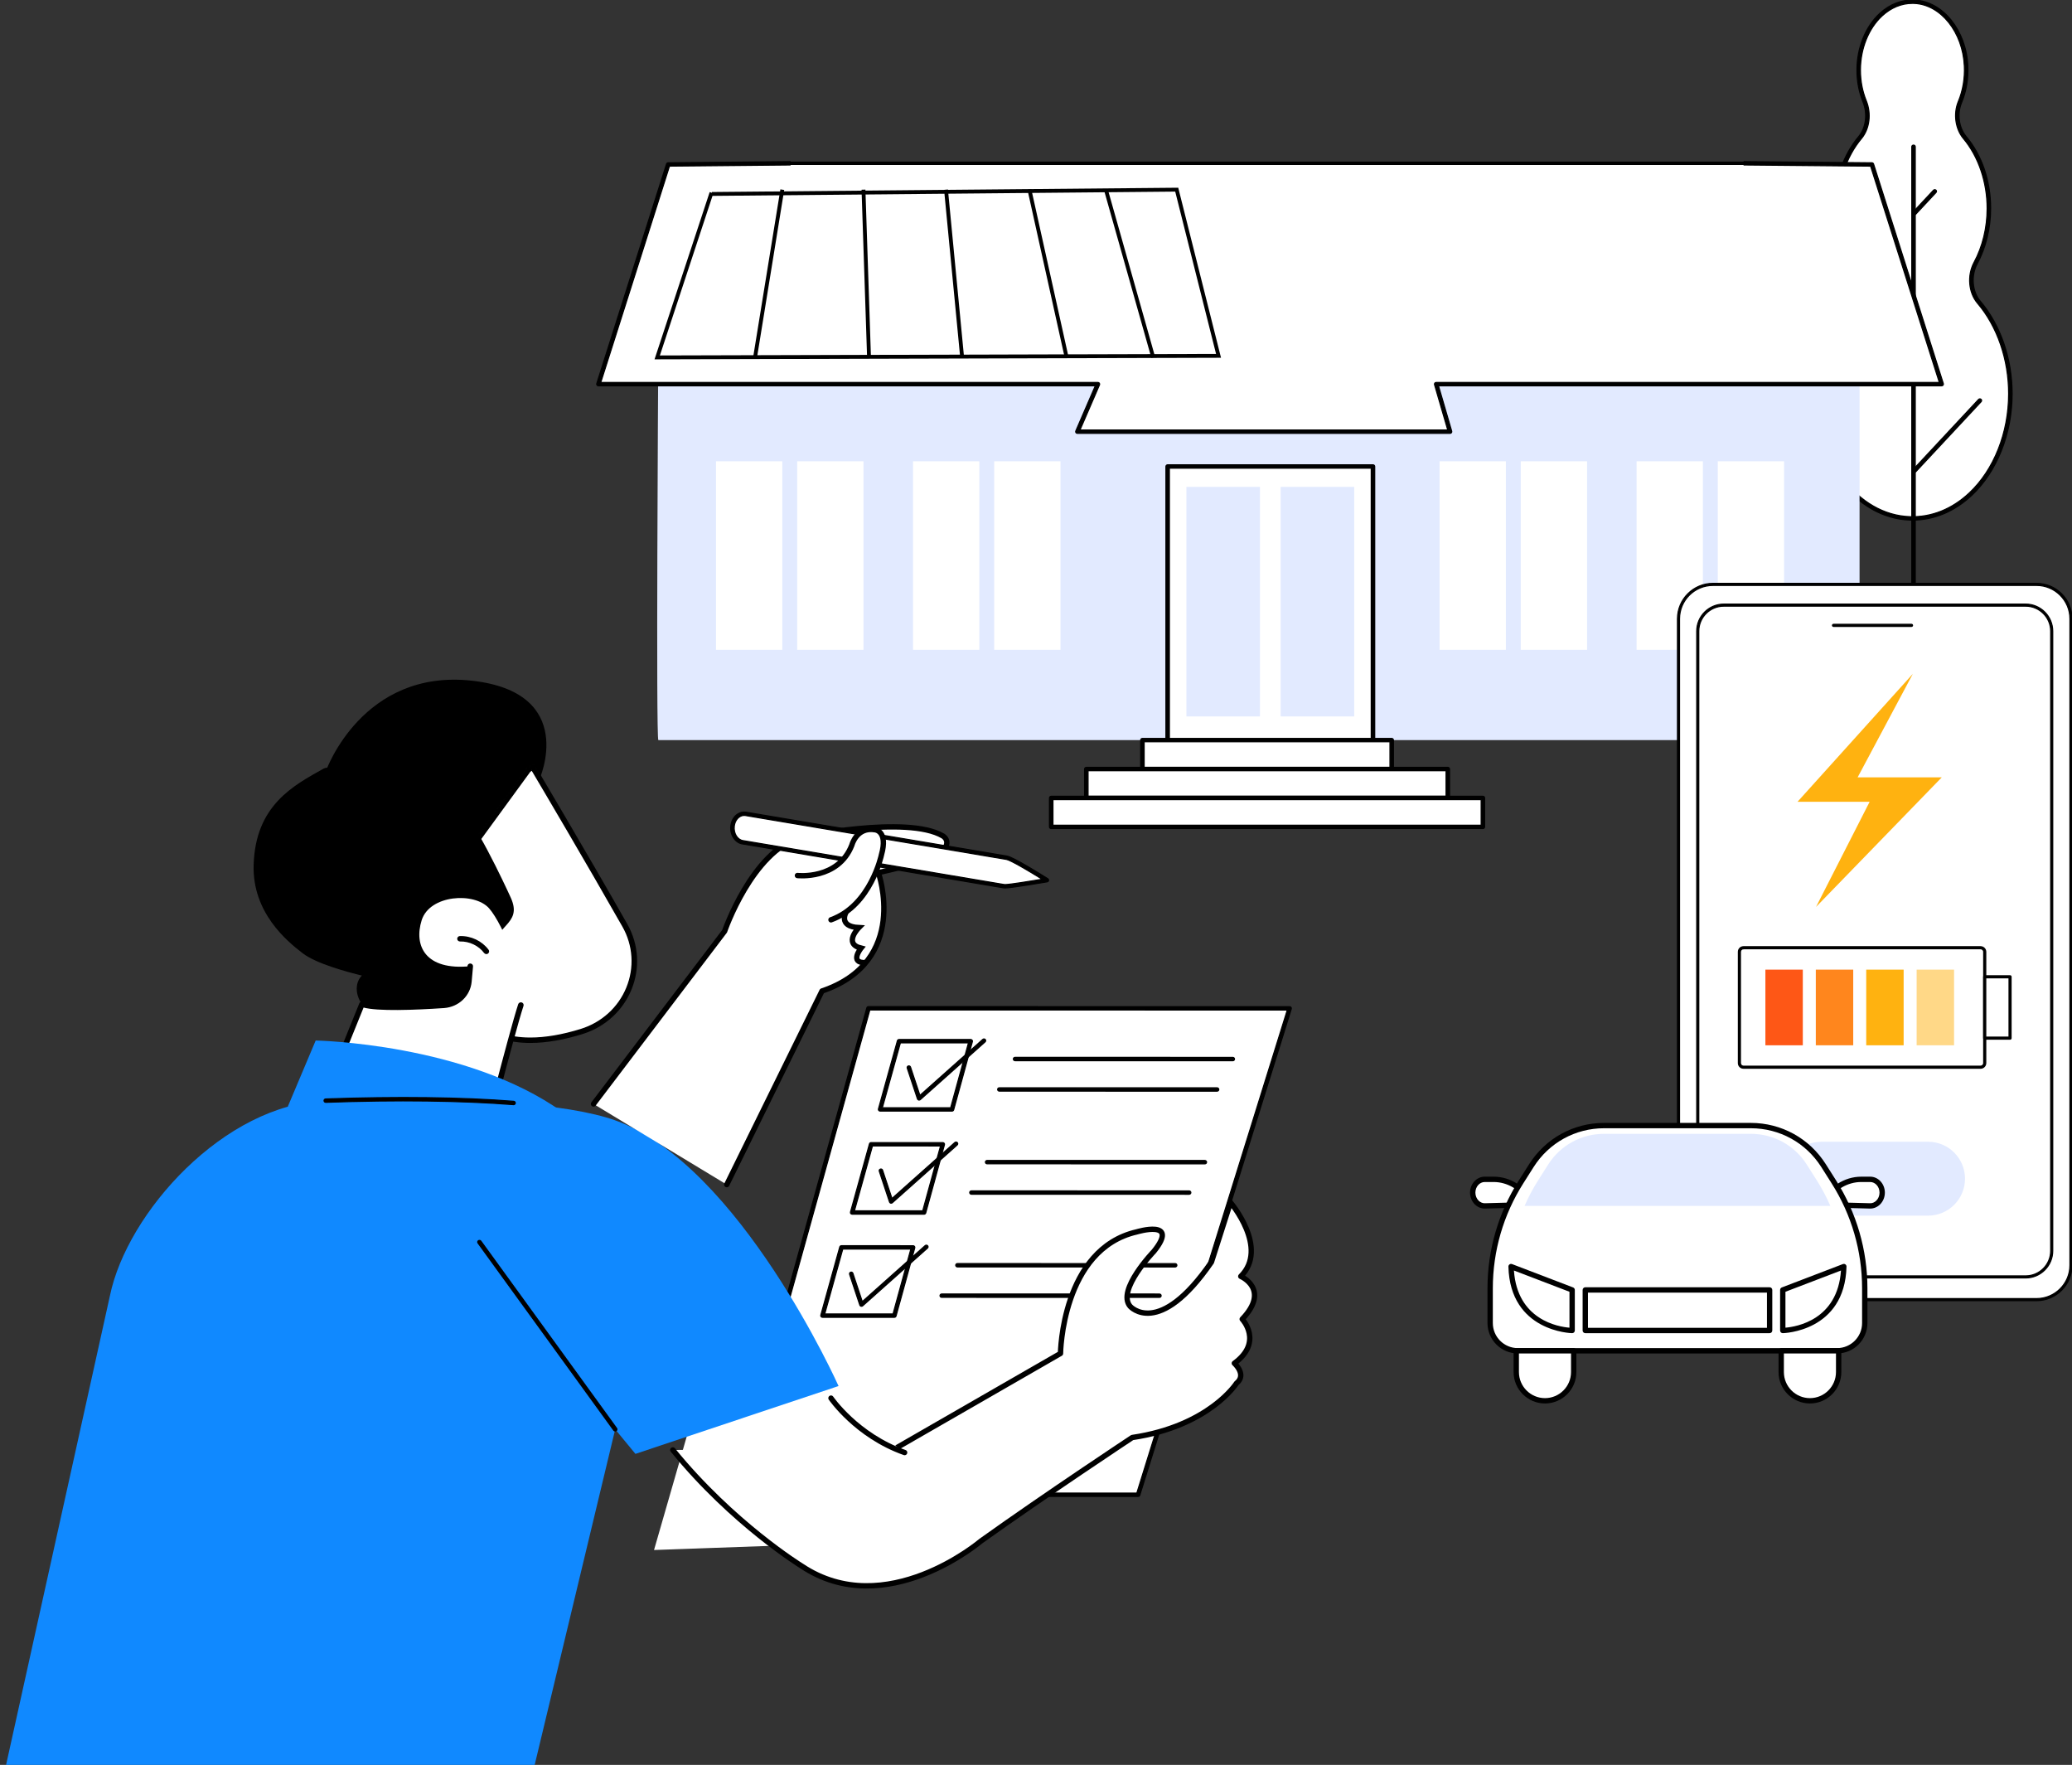 <svg xmlns="http://www.w3.org/2000/svg" id="uuid-930e7e08-fc91-4da3-b90a-4600620e397c" data-name="Calque 1" viewBox="0 0 965.143 821.87"><rect x="0" y="0" width="965.143" height="821.87" fill="#333333" stroke="none"/><defs><style>      .uuid-6cbb491d-9bbe-4482-b6a6-c28bf9b23a45 {        stroke-width: .61px;      }      .uuid-6cbb491d-9bbe-4482-b6a6-c28bf9b23a45, .uuid-7600a5e4-7d9c-45ac-9e6d-29e5dc4cafa4, .uuid-45205c2c-d96a-4525-9772-ed508a2d8088, .uuid-453a3995-5436-4dc5-a9be-f9c31490eb44, .uuid-0f9df46f-0939-4857-8fe4-c3207a29c5c6 {        stroke-miterlimit: 10;      }      .uuid-6cbb491d-9bbe-4482-b6a6-c28bf9b23a45, .uuid-7600a5e4-7d9c-45ac-9e6d-29e5dc4cafa4, .uuid-b08194b1-8f13-4980-ba86-e0359c2b6e88, .uuid-453a3995-5436-4dc5-a9be-f9c31490eb44, .uuid-0f9df46f-0939-4857-8fe4-c3207a29c5c6 {        stroke: #000;      }      .uuid-e16fafba-2693-4f4e-8af0-72865f3adb91 {        opacity: .5;      }      .uuid-e16fafba-2693-4f4e-8af0-72865f3adb91, .uuid-182c5cfb-038c-4fbe-9b3c-a5152c1a846c {        fill: #ffb210;      }      .uuid-5fe170a4-6097-4e16-8b4b-2782b3e9c235 {        fill: #fe5716;      }      .uuid-7600a5e4-7d9c-45ac-9e6d-29e5dc4cafa4 {        stroke-width: 1.8px;      }      .uuid-7600a5e4-7d9c-45ac-9e6d-29e5dc4cafa4, .uuid-0f9df46f-0939-4857-8fe4-c3207a29c5c6 {        fill: none;      }      .uuid-45205c2c-d96a-4525-9772-ed508a2d8088 {        stroke: #fff;        stroke-width: .616px;      }      .uuid-45205c2c-d96a-4525-9772-ed508a2d8088, .uuid-b08194b1-8f13-4980-ba86-e0359c2b6e88, .uuid-450a55f8-ee86-4935-b38a-d2d0fb27b14d {        fill: #fff;      }      .uuid-b08194b1-8f13-4980-ba86-e0359c2b6e88 {        stroke-linecap: round;        stroke-linejoin: round;      }      .uuid-b08194b1-8f13-4980-ba86-e0359c2b6e88, .uuid-0f9df46f-0939-4857-8fe4-c3207a29c5c6 {        stroke-width: 2.5px;      }      .uuid-453a3995-5436-4dc5-a9be-f9c31490eb44 {        stroke-width: .5px;      }      .uuid-3d5e40d5-baaa-467a-9e8c-df24d269f769 {        fill: #1089ff;      }      .uuid-d1bcc542-3439-4718-b3d1-663f3d1438d0 {        fill: #e2eaff;      }      .uuid-8098fde1-2332-47e4-95d0-abd93c075983 {        fill: #ff861d;      }    </style></defs><g><g><g><path class="uuid-450a55f8-ee86-4935-b38a-d2d0fb27b14d" d="M921.778,140.738c-4.007-4.712-4.62-12.465-1.542-18.197,3.901-7.263,6.185-16.044,6.185-25.506,0-13.018-4.319-24.747-11.231-33.006-3.549-4.241-4.518-11.032-2.237-16.505,2.065-4.955,3.132-10.685,2.858-16.761-.734-16.255-11.233-29.337-24.021-29.953-14.269-.686-26.006,13.827-26.006,31.829,0,5.26,1.004,10.221,2.78,14.592,2.28,5.612,1.504,12.472-2.116,16.797-6.912,8.259-11.231,19.989-11.231,33.007,0,9.461,2.282,18.241,6.183,25.503,3.067,5.711,2.495,13.465-1.501,18.154-8.9,10.443-14.527,25.332-14.696,41.9-.322,31.627,19.661,58.049,44.514,58.794,25.699.771,46.722-25.505,46.722-58.028,0-16.851-5.646-32.02-14.661-42.621Z"></path><path class="uuid-453a3995-5436-4dc5-a9be-f9c31490eb44" d="M890.836,242.191c-.381,0-.762-.006-1.145-.017-25.306-.759-45.629-27.491-45.302-59.589.166-16.272,5.451-31.328,14.882-42.393,3.739-4.388,4.345-11.821,1.407-17.291-4.105-7.643-6.274-16.587-6.274-25.866,0-12.81,4.053-24.708,11.413-33.502,3.368-4.024,4.187-10.61,1.991-16.014-1.882-4.63-2.836-9.636-2.836-14.88,0-10.4,3.973-20.266,10.627-26.392,4.73-4.354,10.343-6.506,16.233-6.223,13.155.633,24.044,14.12,24.793,30.704.269,5.956-.739,11.866-2.916,17.09-2.161,5.183-1.291,11.646,2.115,15.715,7.359,8.794,11.412,20.692,11.412,33.501,0,9.28-2.17,18.225-6.276,25.869-2.934,5.461-2.312,12.913,1.447,17.333v0c9.434,11.095,14.846,26.813,14.846,43.121,0,18.571-7.036,36.258-18.822,47.314-8.048,7.55-17.567,11.517-27.594,11.517ZM890.808,1.574c-5.092,0-9.945,1.998-14.089,5.814-6.338,5.835-10.122,15.275-10.122,25.252,0,5.045.916,9.857,2.723,14.303,2.438,6.001,1.538,13.066-2.24,17.581-7.023,8.391-11.05,20.241-11.05,32.511,0,9.027,2.106,17.721,6.092,25.14,3.273,6.095,2.602,14.093-1.596,19.018-9.194,10.788-14.347,25.494-14.51,41.407-.318,31.248,19.297,57.267,43.726,58,9.975.298,19.525-3.523,27.555-11.057,11.476-10.766,18.328-28.031,18.328-46.184,0-15.95-5.277-31.303-14.476-42.121-4.216-4.959-4.904-12.974-1.635-19.06,3.986-7.42,6.093-16.115,6.093-25.143,0-12.269-4.028-24.119-11.05-32.511-3.761-4.494-4.731-11.605-2.359-17.295,2.091-5.017,3.058-10.699,2.8-16.433-.712-15.781-10.924-28.608-23.248-29.201-.315-.015-.628-.023-.941-.023Z"></path></g><path class="uuid-453a3995-5436-4dc5-a9be-f9c31490eb44" d="M891.324,316.538c-.45,0-.814-.352-.814-.787V68.342c0-.435.364-.787.814-.787s.814.352.814.787v247.409c0,.435-.364.787-.814.787Z"></path><path class="uuid-453a3995-5436-4dc5-a9be-f9c31490eb44" d="M891.795,219.931c-.195,0-.389-.067-.545-.203-.334-.291-.36-.789-.059-1.112l30.441-32.625c.301-.323.816-.348,1.149-.057.334.291.36.789.059,1.112l-30.441,32.625c-.161.172-.382.26-.604.26Z"></path><path class="uuid-453a3995-5436-4dc5-a9be-f9c31490eb44" d="M891.795,99.985c-.195,0-.389-.067-.545-.203-.334-.291-.36-.789-.059-1.112l9.416-10.091c.301-.323.816-.348,1.149-.057.334.291.36.789.059,1.112l-9.416,10.091c-.161.172-.382.26-.604.26Z"></path></g><g><path class="uuid-d1bcc542-3439-4718-b3d1-663f3d1438d0" d="M648.256,344.646h217.933v-171.538H306.582s-1.061,171.538.077,171.538h341.598Z"></path><g><rect class="uuid-450a55f8-ee86-4935-b38a-d2d0fb27b14d" x="670.556" y="214.811" width="30.883" height="87.796"></rect><rect class="uuid-450a55f8-ee86-4935-b38a-d2d0fb27b14d" x="708.372" y="214.811" width="30.883" height="87.796"></rect><rect class="uuid-450a55f8-ee86-4935-b38a-d2d0fb27b14d" x="762.325" y="214.811" width="30.883" height="87.796"></rect><rect class="uuid-450a55f8-ee86-4935-b38a-d2d0fb27b14d" x="800.141" y="214.811" width="30.883" height="87.796"></rect></g><g><polyline class="uuid-450a55f8-ee86-4935-b38a-d2d0fb27b14d" points="368.24 76.041 311.248 76.589 278.742 178.879 511.422 178.879 501.841 201.025 576.469 201.025 600.804 201.025 675.434 201.025 668.977 178.879 904.439 178.879 871.934 76.589 812.162 76.041"></polyline><path class="uuid-453a3995-5436-4dc5-a9be-f9c31490eb44" d="M812.162,75.254l59.781.548c.354.003.666.228.77.556l32.505,102.29c.075.239.03.498-.123.699-.153.201-.396.319-.655.319h-234.387l6.165,21.146c.069.237.019.492-.135.689-.153.197-.393.312-.648.312h-173.594c-.273,0-.527-.132-.677-.351-.151-.219-.179-.497-.074-.74l9.11-21.055h-231.457c-.258,0-.501-.119-.655-.319-.153-.201-.199-.46-.123-.699l32.506-102.29c.104-.328.415-.552.77-.556l56.991-.548M368.24,76.828l-56.388.542-32.008,100.722h231.578c.272,0,.527.132.677.351.151.219.179.497.074.74l-9.11,21.055h171.296l-6.165-21.146c-.07-.237-.02-.492.134-.689.154-.197.394-.312.649-.312h234.361l-32.007-100.721-59.178-.542"></path></g><g><g><polygon class="uuid-450a55f8-ee86-4935-b38a-d2d0fb27b14d" points="543.896 347.367 543.896 217.231 639.535 217.231 639.535 348.334 543.896 347.367"></polygon><path class="uuid-453a3995-5436-4dc5-a9be-f9c31490eb44" d="M639.535,349.122h-.009l-95.639-.967c-.446-.005-.805-.356-.805-.787v-130.136c0-.435.364-.787.814-.787h95.64c.45,0,.814.352.814.787v131.104c0,.21-.087.412-.241.559-.152.146-.357.228-.572.228ZM544.709,346.588l94.013.951v-129.521h-94.013v128.57Z"></path></g><g><rect class="uuid-d1bcc542-3439-4718-b3d1-663f3d1438d0" x="552.638" y="226.722" width="34.251" height="106.906"></rect><rect class="uuid-d1bcc542-3439-4718-b3d1-663f3d1438d0" x="596.542" y="226.722" width="34.251" height="106.906"></rect></g><g><polygon class="uuid-450a55f8-ee86-4935-b38a-d2d0fb27b14d" points="643.028 344.646 537.372 344.646 532.144 344.646 532.144 358.115 537.372 358.115 643.028 358.115 648.256 358.115 648.256 344.646 643.028 344.646"></polygon><path class="uuid-453a3995-5436-4dc5-a9be-f9c31490eb44" d="M648.256,358.903h-116.113c-.45,0-.814-.352-.814-.787v-13.47c0-.435.364-.787.814-.787h116.113c.45,0,.814.352.814.787v13.47c0,.435-.364.787-.814.787ZM532.957,357.328h114.486v-11.896h-114.486v11.896Z"></path></g><g><polygon class="uuid-450a55f8-ee86-4935-b38a-d2d0fb27b14d" points="643.028 358.115 537.372 358.115 506.012 358.115 506.012 371.585 537.372 371.585 643.028 371.585 674.388 371.585 674.388 358.115 643.028 358.115"></polygon><path class="uuid-453a3995-5436-4dc5-a9be-f9c31490eb44" d="M674.389,372.372h-168.377c-.45,0-.814-.352-.814-.787v-13.469c0-.435.364-.787.814-.787h168.377c.45,0,.814.352.814.787v13.469c0,.435-.364.787-.814.787ZM506.825,370.798h166.75v-11.895h-166.75v11.895Z"></path></g><g><polygon class="uuid-450a55f8-ee86-4935-b38a-d2d0fb27b14d" points="643.033 371.585 537.367 371.585 489.665 371.585 489.665 385.054 537.367 385.054 643.033 385.054 690.735 385.054 690.735 371.585 643.033 371.585"></polygon><path class="uuid-453a3995-5436-4dc5-a9be-f9c31490eb44" d="M690.735,385.841h-201.07c-.45,0-.814-.352-.814-.787v-13.469c0-.435.364-.787.814-.787h201.07c.45,0,.814.352.814.787v13.469c0,.435-.364.787-.814.787ZM490.478,384.267h199.443v-11.895h-199.443v11.895Z"></path></g></g><g><rect class="uuid-450a55f8-ee86-4935-b38a-d2d0fb27b14d" x="577.48" y="80.625" width="10.176" height="24.194"></rect><rect class="uuid-450a55f8-ee86-4935-b38a-d2d0fb27b14d" x="592.744" y="80.625" width="10.176" height="24.194"></rect></g><g><rect class="uuid-450a55f8-ee86-4935-b38a-d2d0fb27b14d" x="333.515" y="214.811" width="30.883" height="87.796"></rect><rect class="uuid-450a55f8-ee86-4935-b38a-d2d0fb27b14d" x="371.33" y="214.811" width="30.883" height="87.796"></rect><rect class="uuid-450a55f8-ee86-4935-b38a-d2d0fb27b14d" x="425.284" y="214.811" width="30.883" height="87.796"></rect><rect class="uuid-450a55f8-ee86-4935-b38a-d2d0fb27b14d" x="463.099" y="214.811" width="30.883" height="87.796"></rect></g></g></g><g><path class="uuid-6cbb491d-9bbe-4482-b6a6-c28bf9b23a45" d="M152.244,358.789s16.895-47.158,67.579-41.499c49.161,5.489,31.182,45.419,31.182,45.419,0,0-31.434,45.145-37.012,47.191-20.456,7.505-61.749-51.112-61.749-51.112Z"></path><g><path class="uuid-450a55f8-ee86-4935-b38a-d2d0fb27b14d" d="M291.913,430.426c-19.052-33.564-43.552-74.798-43.552-74.798l-3.058,2.285-23.805,32.62c-2.786,3.819-9.605,33.855-7.231,37.926,6.671,11.443-3.843,37.303,6.934,47.719,12.447,12.03,32.195,10.605,49.982,5.093,21.882-6.78,31.791-31.359,20.73-50.845Z"></path><path class="uuid-6cbb491d-9bbe-4482-b6a6-c28bf9b23a45" d="M247.773,358.493c5.039,8.505,25.889,43.769,42.401,72.857,5.026,8.854,5.689,19.319,1.819,28.712-3.824,9.285-11.63,16.349-21.415,19.38-8.594,2.663-16.518,4.013-23.551,4.013-10.277,0-18.493-2.906-24.423-8.637-5.355-5.176-4.803-15.278-4.268-25.047.469-8.576.912-16.677-2.336-22.247-.511-1.014-.418-6.626,1.932-17.931,1.947-9.366,4.209-16.612,5.188-17.954l23.632-32.385,1.022-.763ZM248.361,355.627l-3.058,2.285-23.804,32.62c-2.787,3.818-9.605,33.855-7.232,37.926,6.671,11.443-3.843,37.303,6.935,47.719,6.893,6.662,16.028,9.198,25.825,9.198,7.895,0,16.22-1.645,24.157-4.105,21.882-6.78,31.791-31.359,20.73-50.845-19.052-33.564-43.552-74.798-43.552-74.798Z"></path></g><path class="uuid-6cbb491d-9bbe-4482-b6a6-c28bf9b23a45" d="M169.196,454.134c-4.317,3.682-3.142,10.991,1.066,14.789,4.208,3.798,10.312,4.838,16.062,5.061,8.863.343,17.766-.857,26.272-3.292,5.246-1.502,10.614-3.661,13.931-7.871,4.085-5.185,4.172-12.287,3.574-18.781-1.285-13.961,13.374-13.017,7.557-25.854-2.54-5.606-18.025-38.804-23.884-41.111-6.798-2.676-56.48-22.476-62.831-18.916-13.99,7.843-31.672,16.924-32.49,44.643-.65,22.007,15.369,35.222,22.743,40.87,6.269,4.802,20.495,8.648,27.999,10.462Z"></path><path class="uuid-450a55f8-ee86-4935-b38a-d2d0fb27b14d" d="M156.785,522.689c11.459,5.184,34.499,10.443,68.524-5.641,2.859-1.352,4.941-3.873,5.721-6.858,2.693-10.309,9.154-34.829,11.587-42.176,3.108-9.387-8.034-37.457-14.843-45.073-6.809-7.615-27.614-6.313-31.358,5.592-3.744,11.906,1.738,23.504,22.63,21.405l-.628,7.046c-.537,6.024-5.52,10.77-11.753,11.19-12.564.847-32.293,1.73-38.062-.549l-17.121,42.289c-2.003,4.947.329,10.524,5.303,12.775Z"></path><path class="uuid-6cbb491d-9bbe-4482-b6a6-c28bf9b23a45" d="M151.481,510.874c-.121,0-.243-.021-.362-.066-.509-.193-.761-.75-.561-1.244l17.121-42.289c.097-.239.289-.431.533-.532.241-.101.518-.104.765-.006,4.205,1.661,17.562,1.831,37.618.48,5.779-.39,10.336-4.728,10.834-10.315l.629-7.046c.046-.527.508-.921,1.073-.874.546.046.95.511.903,1.039l-.629,7.046c-.582,6.535-5.912,11.609-12.672,12.065-13.68.922-30.941,1.582-37.554-.3l-16.776,41.432c-.153.379-.527.61-.923.61Z"></path><path class="uuid-6cbb491d-9bbe-4482-b6a6-c28bf9b23a45" d="M232.122,506.986c-.081,0-.164-.01-.245-.03-.531-.131-.853-.653-.717-1.167,2.998-11.415,8.35-31.54,10.513-38.07.167-.504.729-.783,1.247-.621.522.162.81.702.642,1.207-2.147,6.482-7.487,26.564-10.48,37.957-.113.434-.517.724-.96.724Z"></path><path class="uuid-3d5e40d5-baaa-467a-9e8c-df24d269f769" d="M134.049,515.352l12.996-30.81s70.179,1.258,115.015,33.325l-128.011-2.515Z"></path><path class="uuid-6cbb491d-9bbe-4482-b6a6-c28bf9b23a45" d="M226.544,443.996c-.309,0-.613-.139-.807-.4-2.56-3.451-7.032-5.602-11.441-5.475-.01 0-.019.001-.03.001-.534,0-.975-.411-.991-.931-.015-.53.415-.972.963-.988,5.11-.143,10.131,2.258,13.111,6.274.32.431.218,1.03-.228,1.339-.175.122-.377.18-.577.18Z"></path></g><g><g><g><g><g><polygon class="uuid-450a55f8-ee86-4935-b38a-d2d0fb27b14d" points="530.133 696.068 341.569 696.031 404.559 469.529 600.708 469.567 530.133 696.068"></polygon><path class="uuid-453a3995-5436-4dc5-a9be-f9c31490eb44" d="M530.133,696.856l-188.565-.037c-.253,0-.492-.114-.646-.308-.154-.194-.206-.447-.14-.683l62.99-226.502c.095-.344.418-.583.786-.583l196.15.037c.257,0,.5.118.653.318.153.2.2.458.126.697l-70.575,226.502c-.103.333-.419.56-.779.56ZM342.63,695.244l186.899.037,70.085-224.928-194.431-.037-62.552,224.928Z"></path></g><g><g><path class="uuid-453a3995-5436-4dc5-a9be-f9c31490eb44" d="M574.238,493.963l-101.416-.019c-.45,0-.814-.353-.814-.787s.365-.787.814-.787l101.416.019c.45,0,.814.353.814.787s-.365.787-.814.787Z"></path><path class="uuid-453a3995-5436-4dc5-a9be-f9c31490eb44" d="M566.917,508.132l-101.416-.019c-.45,0-.814-.353-.814-.787s.365-.787.814-.787l101.416.019c.45,0,.814.353.814.787s-.365.787-.814.787Z"></path></g><g><g><polygon class="uuid-450a55f8-ee86-4935-b38a-d2d0fb27b14d" points="443.441 516.626 409.952 516.621 418.789 484.847 452.168 484.852 443.441 516.626"></polygon><path class="uuid-453a3995-5436-4dc5-a9be-f9c31490eb44" d="M443.44,517.413l-33.488-.005c-.253,0-.492-.114-.646-.308-.154-.194-.206-.447-.14-.683l8.836-31.774c.095-.344.418-.583.786-.583l33.38.005c.253,0,.491.114.645.307.154.194.206.446.141.682l-8.728,31.774c-.095.345-.418.585-.786.585ZM411.014,515.834l31.801.005,8.295-30.2-31.698-.005-8.399,30.2Z"></path></g><path class="uuid-453a3995-5436-4dc5-a9be-f9c31490eb44" d="M428.121,512.284c-.069,0-.139-.008-.207-.026-.269-.069-.482-.265-.567-.52l-4.77-14.361c-.138-.414.098-.857.526-.99.426-.132.885.095,1.023.509l4.381,13.189,29.277-26.075c.33-.294.846-.274,1.149.046.304.32.284.818-.048,1.112l-30.213,26.909c-.152.135-.349.208-.55.208Z"></path></g></g><g><g><path class="uuid-453a3995-5436-4dc5-a9be-f9c31490eb44" d="M561.223,541.979l-101.416-.019c-.45,0-.814-.353-.814-.787s.365-.787.814-.787l101.416.019c.45,0,.814.353.814.787s-.365.787-.814.787Z"></path><path class="uuid-453a3995-5436-4dc5-a9be-f9c31490eb44" d="M553.901,556.148l-101.416-.019c-.45,0-.814-.353-.814-.787s.365-.787.814-.787l101.416.019c.45,0,.814.353.814.787s-.365.787-.814.787Z"></path></g><g><g><polygon class="uuid-450a55f8-ee86-4935-b38a-d2d0fb27b14d" points="430.425 564.642 396.937 564.637 405.773 532.863 439.153 532.868 430.425 564.642"></polygon><path class="uuid-453a3995-5436-4dc5-a9be-f9c31490eb44" d="M430.425,565.429l-33.488-.005c-.253,0-.492-.114-.646-.308-.154-.194-.206-.447-.14-.683l8.836-31.774c.095-.344.418-.583.786-.583l33.38.005c.253,0,.491.114.645.307.154.194.206.446.141.682l-8.728,31.774c-.095.345-.418.585-.786.585ZM397.998,563.85l31.801.005,8.295-30.2-31.698-.005-8.399,30.2Z"></path></g><path class="uuid-453a3995-5436-4dc5-a9be-f9c31490eb44" d="M415.105,560.3c-.069,0-.139-.008-.207-.026-.269-.069-.482-.265-.567-.52l-4.77-14.361c-.138-.414.098-.857.526-.99.427-.132.886.095,1.023.509l4.381,13.189,29.277-26.075c.329-.294.846-.274,1.149.046.304.32.284.818-.048,1.112l-30.213,26.909c-.152.135-.349.208-.55.208Z"></path></g></g><g><g><path class="uuid-453a3995-5436-4dc5-a9be-f9c31490eb44" d="M547.393,589.995l-101.416-.019c-.45,0-.814-.353-.814-.787s.365-.787.814-.787l101.416.019c.45,0,.814.353.814.787s-.365.787-.814.787Z"></path><path class="uuid-453a3995-5436-4dc5-a9be-f9c31490eb44" d="M540.072,604.164l-101.416-.019c-.45,0-.814-.353-.814-.787s.365-.787.814-.787l101.416.019c.45,0,.814.353.814.787s-.365.787-.814.787Z"></path></g><g><g><polygon class="uuid-450a55f8-ee86-4935-b38a-d2d0fb27b14d" points="416.596 612.658 383.107 612.653 391.944 580.879 425.324 580.884 416.596 612.658"></polygon><path class="uuid-453a3995-5436-4dc5-a9be-f9c31490eb44" d="M416.596,613.445l-33.488-.005c-.253,0-.492-.114-.646-.308-.154-.194-.206-.447-.14-.683l8.836-31.774c.095-.344.418-.583.786-.583l33.38.005c.253,0,.491.114.645.307.154.194.206.446.141.682l-8.728,31.774c-.095.345-.418.585-.786.585ZM384.169,611.866l31.801.005,8.295-30.2-31.698-.005-8.399,30.2Z"></path></g><path class="uuid-453a3995-5436-4dc5-a9be-f9c31490eb44" d="M401.276,608.316c-.069,0-.139-.008-.207-.026-.269-.069-.482-.265-.567-.52l-4.77-14.361c-.138-.414.098-.857.526-.99.428-.132.886.095,1.023.509l4.381,13.189,29.277-26.075c.33-.294.846-.274,1.149.046.304.32.284.818-.048,1.112l-30.213,26.909c-.152.135-.349.208-.55.208Z"></path></g></g></g><path class="uuid-453a3995-5436-4dc5-a9be-f9c31490eb44" d="M567.521,576.74h.008-.008Z"></path></g><path class="uuid-45205c2c-d96a-4525-9772-ed508a2d8088" d="M328.349,640.671h95.916l-6.219,76.766-112.985,4.04,23.288-80.806Z"></path></g><g><path class="uuid-3d5e40d5-baaa-467a-9e8c-df24d269f769" d="M245.648,836.052l40.914-170.457,9.424,11.438,94.613-31.595s-45.961-102.805-103.877-123.666c-21.819-7.859-70.075-11.535-134.986-9.233-47.325,1.679-92.544,52.102-100.525,90.827L0,834.656l245.648,1.397Z"></path><path class="uuid-453a3995-5436-4dc5-a9be-f9c31490eb44" d="M239.22,514.418c-.022,0-.044-.001-.067-.003-23.986-1.89-54.206-2.266-87.387-1.089-.457.019-.827-.323-.843-.758-.017-.434.334-.799.782-.815,33.247-1.179,63.53-.802,87.579,1.093.448.035.782.415.745.848-.035.412-.391.723-.81.723Z"></path><path class="uuid-453a3995-5436-4dc5-a9be-f9c31490eb44" d="M286.564,666.383c-.257,0-.508-.117-.666-.335l-63.239-87.198c-.258-.356-.169-.847.199-1.097.368-.25.875-.163,1.133.192l63.239,87.198c.258.356.169.847-.199,1.097-.142.097-.305.143-.466.143Z"></path></g></g><polyline class="uuid-7600a5e4-7d9c-45ac-9e6d-29e5dc4cafa4" points="331.611 90.319 548.122 88.319 567.599 165.706 306.132 166.435 331.427 89.722"></polyline><line class="uuid-7600a5e4-7d9c-45ac-9e6d-29e5dc4cafa4" x1="364.397" y1="88.319" x2="351.73" y2="166.308"></line><line class="uuid-7600a5e4-7d9c-45ac-9e6d-29e5dc4cafa4" x1="402.213" y1="88.319" x2="404.785" y2="166.16"></line><line class="uuid-7600a5e4-7d9c-45ac-9e6d-29e5dc4cafa4" x1="440.652" y1="88.319" x2="448.128" y2="166.039"></line><line class="uuid-7600a5e4-7d9c-45ac-9e6d-29e5dc4cafa4" x1="479.511" y1="88.319" x2="496.727" y2="165.904"></line><line class="uuid-7600a5e4-7d9c-45ac-9e6d-29e5dc4cafa4" x1="515.119" y1="88.319" x2="537.188" y2="166.435"></line><rect class="uuid-450a55f8-ee86-4935-b38a-d2d0fb27b14d" x="781.849" y="272.137" width="182.809" height="333.061" rx="16.021" ry="16.021" transform="translate(1746.507 877.336) rotate(180)"></rect><path class="uuid-453a3995-5436-4dc5-a9be-f9c31490eb44" d="M948.637,605.683h-150.766c-9.101,0-16.506-7.404-16.506-16.506v-301.019c0-9.101,7.404-16.506,16.506-16.506h150.766c9.102,0,16.506,7.404,16.506,16.506v301.019c0,9.101-7.404,16.506-16.506,16.506ZM797.871,272.622c-8.567,0-15.537,6.97-15.537,15.537v301.019c0,8.567,6.97,15.537,15.537,15.537h150.766c8.567,0,15.537-6.97,15.537-15.537v-301.019c0-8.567-6.97-15.537-15.537-15.537h-150.766Z"></path><rect class="uuid-450a55f8-ee86-4935-b38a-d2d0fb27b14d" x="790.817" y="281.791" width="164.873" height="312.834" rx="12.141" ry="12.141" transform="translate(1746.507 876.417) rotate(180)"></rect><path class="uuid-453a3995-5436-4dc5-a9be-f9c31490eb44" d="M943.55,595.11h-140.592c-6.961,0-12.625-5.664-12.625-12.625v-288.553c0-6.962,5.664-12.625,12.625-12.625h140.592c6.961,0,12.625,5.664,12.625,12.625v288.553c0,6.962-5.663,12.625-12.625,12.625ZM802.958,282.276c-6.427,0-11.656,5.229-11.656,11.656v288.553c0,6.427,5.229,11.656,11.656,11.656h140.592c6.427,0,11.656-5.229,11.656-11.656v-288.553c0-6.427-5.229-11.656-11.656-11.656h-140.592Z"></path><path class="uuid-453a3995-5436-4dc5-a9be-f9c31490eb44" d="M890.385,291.7h-36.332c-.268,0-.484-.217-.484-.484s.217-.484.484-.484h36.332c.268,0,.484.217.484.484s-.217.484-.484.484Z"></path><path class="uuid-d1bcc542-3439-4718-b3d1-663f3d1438d0" d="M915.308,548.886c0-9.501-7.702-17.203-17.203-17.203h-49.703c-9.501,0-17.203,7.702-17.203,17.203s7.702,17.203,17.203,17.203h49.703c9.501,0,17.203-7.702,17.203-17.203Z"></path><polygon class="uuid-182c5cfb-038c-4fbe-9b3c-a5152c1a846c" points="891.013 313.78 837.303 373.358 870.889 373.358 845.912 422.332 904.475 361.999 865.287 361.999 891.013 313.78"></polygon><g><g><path class="uuid-450a55f8-ee86-4935-b38a-d2d0fb27b14d" d="M841.474,412.015h51.763c1.068,0,1.935.867,1.935,1.935v110.432c0,1.05-.852,1.902-1.902,1.902h-51.827c-1.05,0-1.902-.852-1.902-1.902v-110.432c0-1.068.867-1.935,1.935-1.935Z" transform="translate(1336.505 -398.206) rotate(90)"></path><path class="uuid-453a3995-5436-4dc5-a9be-f9c31490eb44" d="M922.556,497.45h-110.433c-1.316,0-2.387-1.071-2.387-2.387v-51.827c0-1.316,1.071-2.387,2.387-2.387h110.433c1.334,0,2.419,1.085,2.419,2.419v51.762c0,1.334-1.085,2.419-2.419,2.419ZM812.123,441.818c-.782,0-1.418.636-1.418,1.418v51.827c0,.782.636,1.418,1.418,1.418h110.433c.799,0,1.45-.65,1.45-1.45v-51.762c0-.8-.651-1.45-1.45-1.45h-110.433Z"></path></g><g><rect class="uuid-450a55f8-ee86-4935-b38a-d2d0fb27b14d" x="916.094" y="463.251" width="28.588" height="11.796" transform="translate(1399.538 -461.239) rotate(90)"></rect><path class="uuid-453a3995-5436-4dc5-a9be-f9c31490eb44" d="M936.286,483.928h-11.796c-.268,0-.484-.217-.484-.484v-28.588c0-.268.217-.484.484-.484h11.796c.268,0,.484.217.484.484v28.588c0,.268-.217.484-.484.484ZM924.975,482.959h10.827v-27.619h-10.827v27.619Z"></path></g></g><g><rect class="uuid-e16fafba-2693-4f4e-8af0-72865f3adb91" x="892.776" y="451.531" width="17.429" height="35.236"></rect><rect class="uuid-182c5cfb-038c-4fbe-9b3c-a5152c1a846c" x="860.389" y="460.435" width="35.236" height="17.43" transform="translate(1347.156 -408.857) rotate(90)"></rect><rect class="uuid-8098fde1-2332-47e4-95d0-abd93c075983" x="836.905" y="460.435" width="35.236" height="17.43" transform="translate(1323.672 -385.373) rotate(90)"></rect><rect class="uuid-5fe170a4-6097-4e16-8b4b-2782b3e9c235" x="813.421" y="460.435" width="35.236" height="17.429" transform="translate(1300.188 -361.889) rotate(90)"></rect></g><path class="uuid-450a55f8-ee86-4935-b38a-d2d0fb27b14d" d="M849.042,560.966c3.586-7.261,10.472-11.777,17.954-11.777h4.141c3.09,0,5.594,2.769,5.594,6.185,0,3.475-2.588,6.268-5.73,6.183l-21.959-.591Z"></path><path d="M871.139,562.802c-.057,0-.114-.001-.171-.003l-21.959-.591c-.424-.012-.812-.238-1.031-.601-.218-.363-.237-.812-.05-1.192,3.799-7.692,11.105-12.47,19.068-12.47h4.141c3.77,0,6.837,3.332,6.837,7.427,0,2.109-.829,4.126-2.274,5.533-1.259,1.226-2.873,1.895-4.561,1.895ZM851.113,559.78l19.921.535c1.084.056,2.115-.394,2.932-1.188.967-.943,1.522-2.31,1.522-3.753,0-2.725-1.952-4.942-4.352-4.942h-4.141c-6.396,0-12.328,3.535-15.883,9.348Z"></path><path class="uuid-450a55f8-ee86-4935-b38a-d2d0fb27b14d" d="M713.688,560.966c-3.586-7.261-10.472-11.777-17.954-11.777h-4.141c-3.09,0-5.594,2.769-5.594,6.185,0,3.475,2.588,6.268,5.73,6.183l21.959-.591Z"></path><path d="M691.592,562.802c-1.689,0-3.303-.67-4.562-1.895-1.445-1.407-2.274-3.424-2.274-5.533,0-4.095,3.067-7.427,6.836-7.427h4.141c7.963,0,15.269,4.778,19.068,12.47.187.38.169.829-.05,1.192-.219.363-.607.589-1.031.601l-21.959.591c-.057.001-.114.003-.171.003ZM691.592,550.432c-2.4,0-4.351,2.217-4.351,4.942,0,1.443.555,2.81,1.522,3.753.817.796,1.892,1.233,2.932,1.188l19.921-.535c-3.555-5.813-9.487-9.348-15.883-9.348h-4.141Z"></path><path class="uuid-450a55f8-ee86-4935-b38a-d2d0fb27b14d" d="M815.535,524.151h-68.34c-13.736,0-26.516,7.033-33.872,18.64l-4.825,7.614c-9.39,14.816-14.376,31.999-14.376,49.544v16.162c0,7.133,5.779,12.916,12.909,12.916h148.669c7.129,0,12.909-5.783,12.909-12.916v-16.162c0-17.544-4.986-34.727-14.376-49.544l-4.825-7.614c-7.356-11.607-20.137-18.64-33.872-18.64Z"></path><path d="M855.699,630.269h-148.669c-7.803,0-14.152-6.352-14.152-14.159v-16.161c0-17.809,5.038-35.17,14.57-50.209l4.825-7.614c7.626-12.033,20.681-19.218,34.922-19.218h68.339c14.242,0,27.296,7.185,34.922,19.218l4.826,7.614c9.53,15.039,14.569,32.401,14.569,50.208v16.162c0,7.807-6.348,14.159-14.151,14.159ZM747.195,525.394c-13.385,0-25.655,6.753-32.823,18.062l-4.825,7.614c-9.279,14.639-14.184,31.542-14.184,48.879v16.161c0,6.437,5.234,11.674,11.667,11.674h148.669c6.433,0,11.666-5.237,11.666-11.674v-16.162c0-17.336-4.905-34.237-14.183-48.878l-4.826-7.614c-7.167-11.31-19.437-18.062-32.823-18.062h-68.339Z"></path><path class="uuid-d1bcc542-3439-4718-b3d1-663f3d1438d0" d="M852.57,561.559c-1.727-3.999-3.762-7.88-6.117-11.596l-4.825-7.614c-5.698-8.991-15.453-14.36-26.094-14.36h-68.339c-10.641,0-20.395,5.368-26.094,14.36l-4.826,7.614c-2.355,3.716-4.389,7.596-6.117,11.596h142.411Z"></path><rect class="uuid-450a55f8-ee86-4935-b38a-d2d0fb27b14d" x="738.437" y="600.689" width="85.856" height="18.892"></rect><path d="M824.293,620.823h-85.857c-.686,0-1.242-.556-1.242-1.242v-18.891c0-.687.556-1.242,1.242-1.242h85.857c.686,0,1.242.556,1.242,1.242v18.891c0,.687-.556,1.242-1.242,1.242ZM739.679,618.338h83.372v-16.406h-83.372v16.406Z"></path><path class="uuid-450a55f8-ee86-4935-b38a-d2d0fb27b14d" d="M830.422,600.689v18.892s27.681-.298,28.443-29.774l-28.443,10.883Z"></path><path d="M830.422,620.823c-.327,0-.641-.129-.874-.359-.236-.233-.369-.552-.369-.883v-18.891c0-.514.317-.977.798-1.16l28.443-10.883c.386-.152.823-.095,1.162.145.339.239.535.632.524,1.046-.783,30.324-29.383,30.982-29.672,30.985h-.013ZM831.664,601.544v16.723c5.189-.438,24.296-3.622,25.871-26.622l-25.871,9.899Z"></path><path class="uuid-450a55f8-ee86-4935-b38a-d2d0fb27b14d" d="M732.308,600.689v18.892s-27.681-.298-28.443-29.774l28.443,10.883Z"></path><path d="M732.308,620.823h-.013c-.289-.004-28.888-.661-29.672-30.985-.011-.414.186-.807.524-1.046.339-.239.774-.296,1.162-.145l28.444,10.883c.481.183.798.645.798,1.16v18.891c0,.331-.133.65-.369.883-.232.231-.547.359-.874.359ZM705.194,591.646c1.574,23.051,20.685,26.197,25.872,26.625v-16.727l-25.872-9.899Z"></path><path class="uuid-450a55f8-ee86-4935-b38a-d2d0fb27b14d" d="M706.28,629.027v9.906c0,7.392,5.989,13.384,13.377,13.384s13.376-5.992,13.376-13.384v-9.906h-26.753Z"></path><path d="M719.657,653.559c-8.061,0-14.619-6.561-14.619-14.626v-9.906c0-.687.556-1.242,1.242-1.242h26.753c.686,0,1.242.556,1.242,1.242v9.906c0,8.066-6.558,14.626-14.619,14.626ZM707.523,630.269v8.664c0,6.694,5.443,12.141,12.134,12.141s12.134-5.447,12.134-12.141v-8.664h-24.268Z"></path><path class="uuid-450a55f8-ee86-4935-b38a-d2d0fb27b14d" d="M829.696,629.027v9.906c0,7.392,5.989,13.384,13.376,13.384s13.376-5.992,13.376-13.384v-9.906h-26.753Z"></path><path d="M843.073,653.559c-8.061,0-14.619-6.561-14.619-14.626v-9.906c0-.687.556-1.242,1.242-1.242h26.753c.686,0,1.242.556,1.242,1.242v9.906c0,8.066-6.558,14.626-14.619,14.626ZM830.939,630.269v8.664c0,6.694,5.443,12.141,12.134,12.141s12.134-5.447,12.134-12.141v-8.664h-24.268Z"></path><path class="uuid-b08194b1-8f13-4980-ba86-e0359c2b6e88" d="M418.046,673.957l75.935-43.688s.626-48.638,35.543-56.619c0,0,20.166-6.097,7.981,9.056,0,0-17.522,18.101-11.093,25.61,0,0,13.261,15.159,37.88-20.601l8.868-27.75s18.098,21.202,4.796,34.403c0,0,13.967,6.01.665,19.914,0,0,9.976,10.579-3.658,20.555,0,0,5.986,5.321.998,9.311,0,0-12.637,19.953-48.551,25.273,0,0-40.135,26.522-70.507,48.218,0,0-44.395,37.764-83.46,11.639,0,0-32.144-19.728-60.032-54.057"></path><path class="uuid-b08194b1-8f13-4980-ba86-e0359c2b6e88" d="M387.078,651.074s11.909,17.436,34.293,25.335"></path><path class="uuid-b08194b1-8f13-4980-ba86-e0359c2b6e88" d="M276.465,514.086l61.064-80.436s12.726-37.039,35.294-43.793c0,0,49.593-10.407,66.329-.593,0,0,6.79,3.658-5.376,11.306l-24.637,5.811s14.711,41.207-26.246,55.103l-44.366,90.155"></path><g><path class="uuid-450a55f8-ee86-4935-b38a-d2d0fb27b14d" d="M468.212,412.712c-.249,0-.501-.021-.755-.064l-121.563-20.441c-2.994-.503-5.085-3.868-4.672-7.515.413-3.647,3.17-6.194,6.168-5.692l121.563,20.441c2.994.503,18.674,10.435,18.674,10.435,0,0-16.726,2.836-19.416,2.836Z"></path><path class="uuid-453a3995-5436-4dc5-a9be-f9c31490eb44" d="M468.212,413.499c-.295,0-.596-.025-.893-.075l-121.564-20.441c-3.404-.572-5.8-4.33-5.342-8.376.253-2.23,1.322-4.182,2.933-5.355,1.242-.905,2.727-1.271,4.183-1.027l121.563,20.441c3.071.516,17.361,9.526,18.981,10.552.279.177.419.501.351.817-.068.316-.327.561-.656.617-.686.116-16.826,2.848-19.556,2.848ZM346.634,379.723c-.808,0-1.596.266-2.309.785-1.254.914-2.091,2.47-2.294,4.269-.367,3.236,1.429,6.221,4.002,6.654l121.563,20.441c.206.034.413.052.616.052,1.849,0,11.157-1.471,17.234-2.482-6.223-3.883-14.74-8.909-16.632-9.227l-121.562-20.441c-.206-.034-.413-.051-.618-.051Z"></path></g><path class="uuid-b08194b1-8f13-4980-ba86-e0359c2b6e88" d="M371.448,407.712s18.967,2.158,25.341-14.142c0,0,2.194-8.672,10.893-7.162,0,0,6.032.579,2.898,11.655,0,0-4.881,23.615-23.503,30.266"></path><path class="uuid-0f9df46f-0939-4857-8fe4-c3207a29c5c6" d="M394.225,424.567s-4.233,6.881,5.822,7.402c0,0-7.437,7.471,1.026,9.56,0,0-5.747,7.107,2.219,6.725"></path></svg>